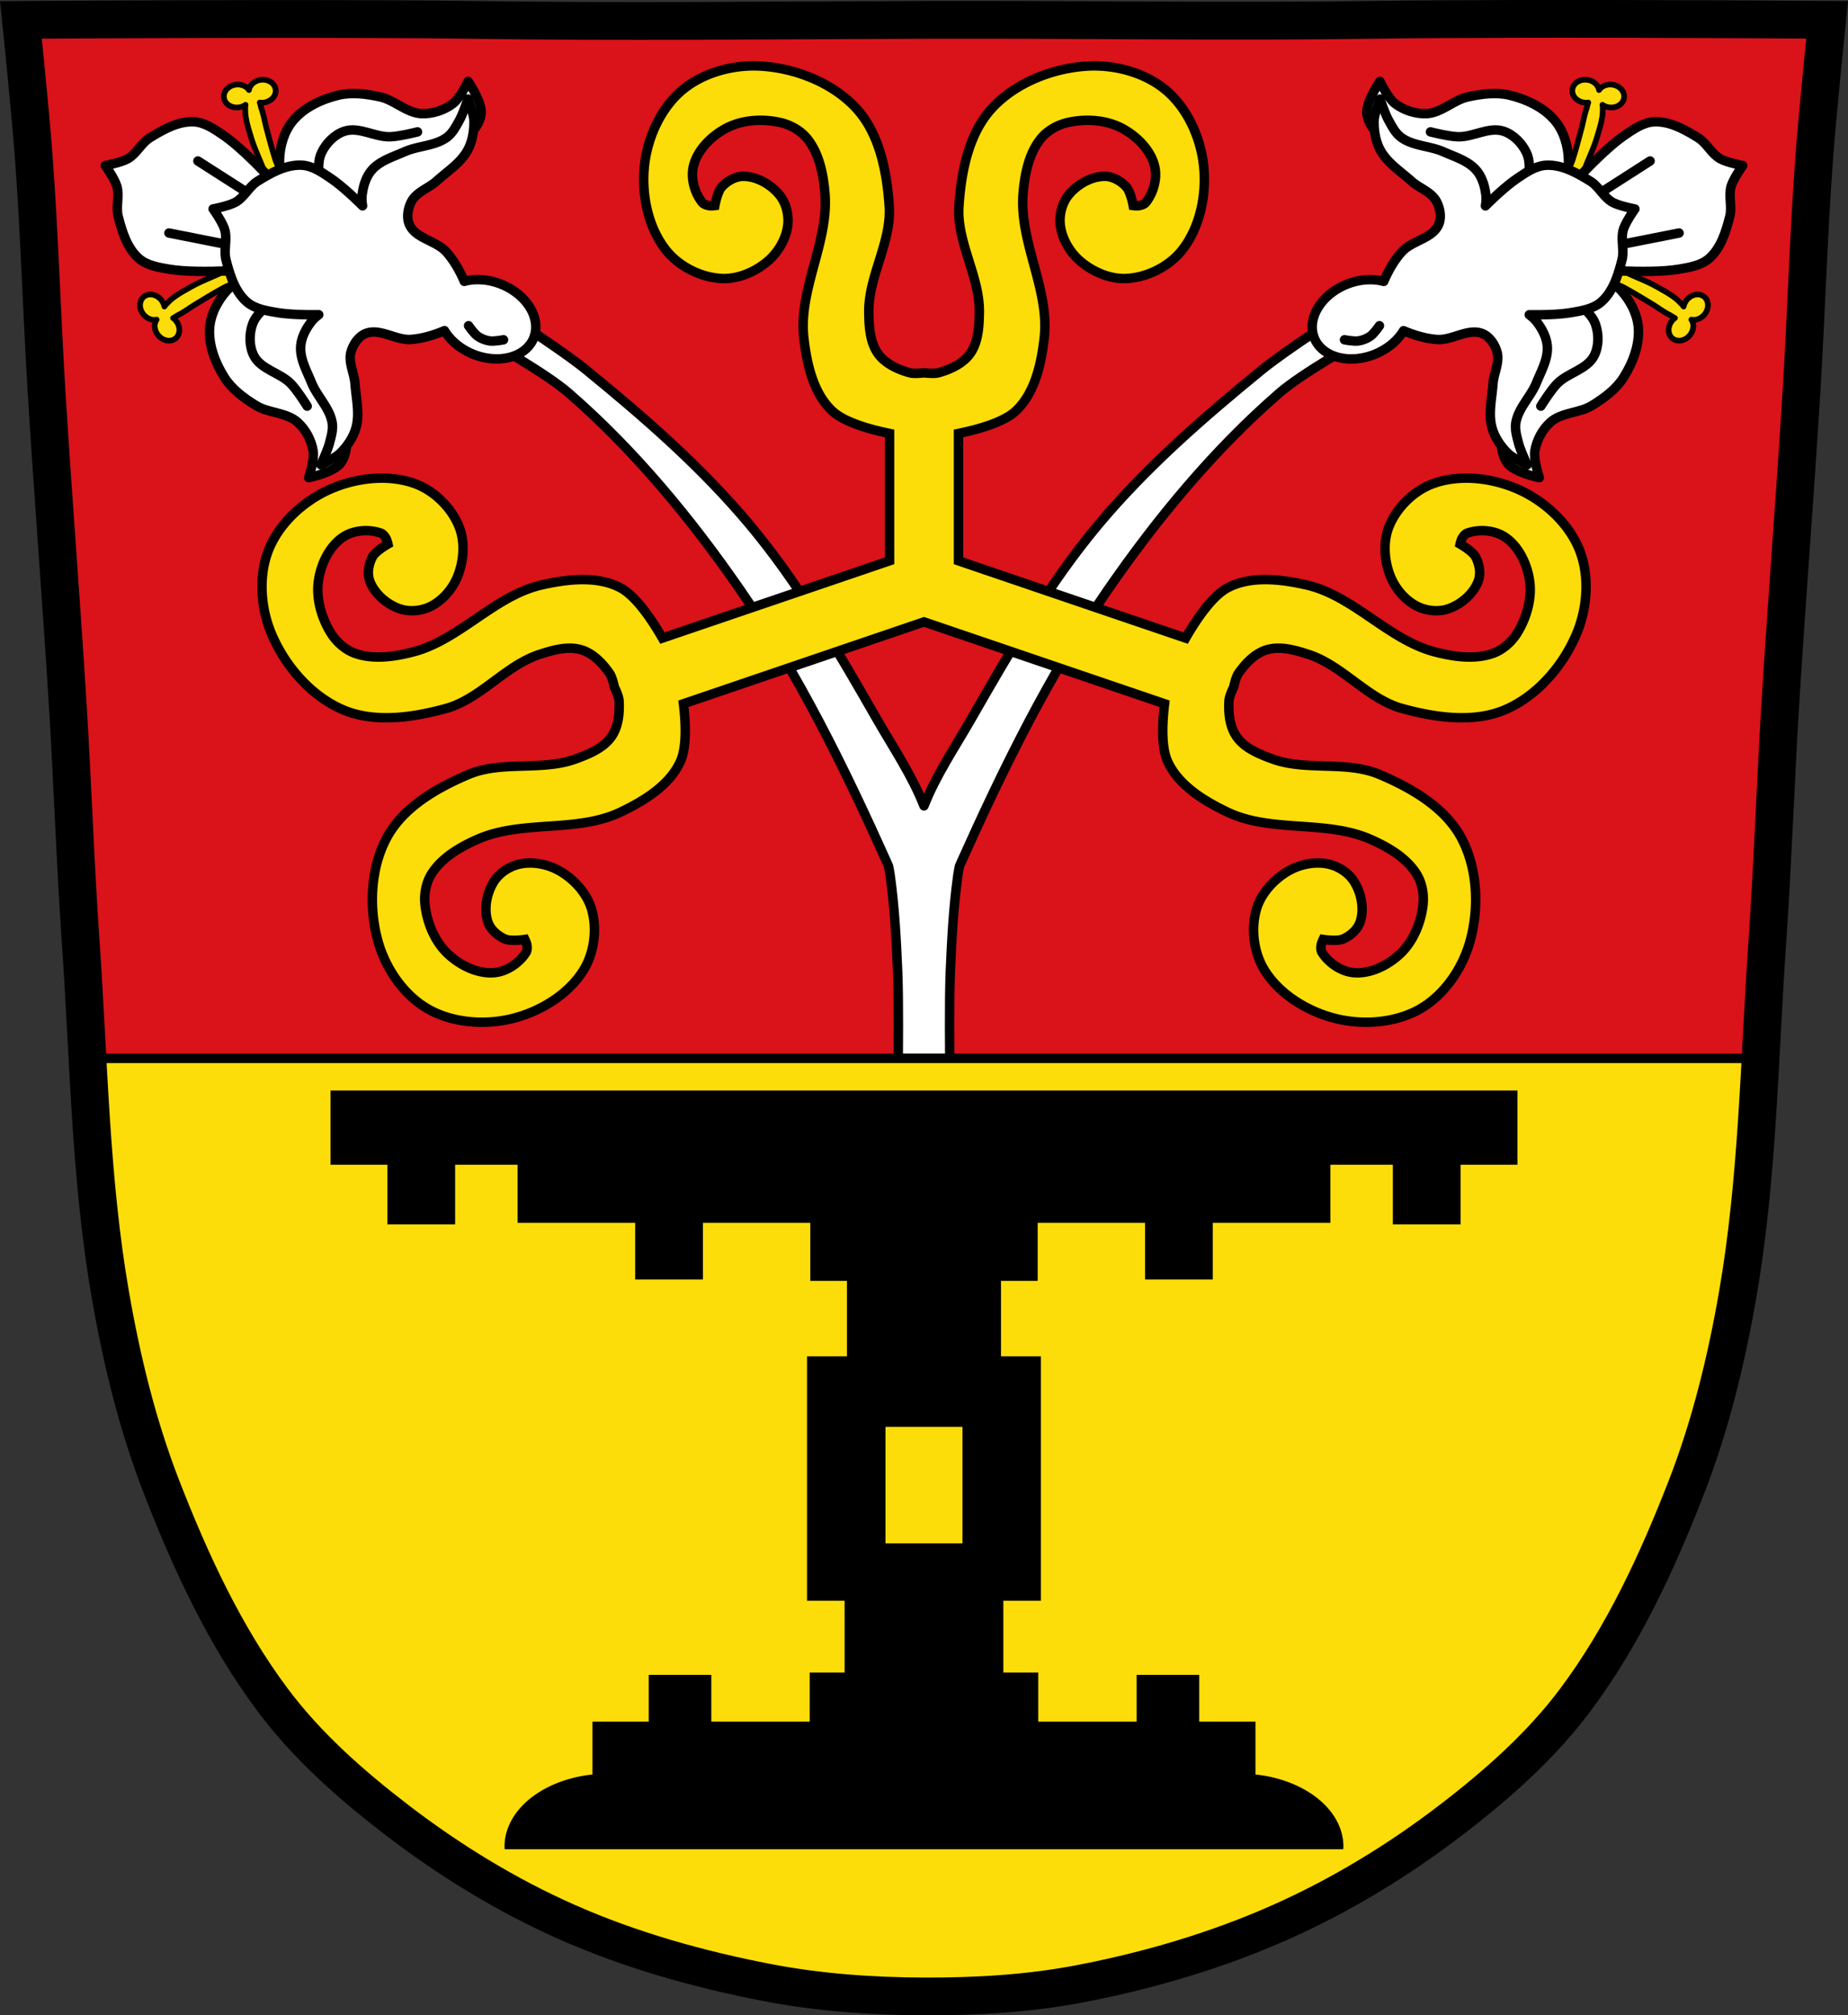 <svg xmlns="http://www.w3.org/2000/svg" width="979.28" height="1067.6" viewBox="0 0 979.284 1067.603"><rect x="0" y="0" width="979.284" height="1067.603" fill="#333333" stroke="none"/><path d="M829.26 10.001c-9.98-.002-19.975.006-29.787.025-26.17.053-51.02.198-70.797.479-79.11 1.122-156.7-.214-235.05 0-2.653.007-5.306.036-7.959.043-78.35.214-155.94 1.122-235.05 0-79.11-1.122-239.53 0-239.53 0s4.994 48.18 6.783 72.32c3.067 41.38 4.257 82.87 6.785 124.29 3.405 55.766 7.902 111.49 11.307 167.25 2.529 41.41 3.91 82.9 6.783 124.29 1.431 20.614 2.473 41.29 3.6 61.957h886.6c1.129-20.697 2.17-41.4 3.604-62.04 2.874-41.39 4.257-82.87 6.785-124.29 3.405-55.766 7.902-111.44 11.307-167.21 2.529-41.41 3.716-82.911 6.783-124.29 1.79-24.14 6.785-72.32 6.785-72.32s-69.09-.486-138.95-.502" fill="#da121a"/><g stroke="#000"><g fill-rule="evenodd"><g stroke-linejoin="round"><path d="M860.17 48.854c-.976-2.161-3.269-3.716-5.934-4.02-2.803-.321-5.503.796-6.888 2.847-.461-2.79-3.082-5.02-6.347-5.398-3.913-.45-7.395 1.885-7.779 5.216-.383 3.331 2.478 6.397 6.391 6.848a8.294 8.294 0 0 0 2.035-.019c-.412 1.016-.572 2.268-.927 3.274-1.194 3.381-1.733 6.96-2.663 10.423-1.473 5.486-2.9 10.989-4.621 16.403-1.558 4.902-5.07 9.401-5.161 14.544-.029 1.675.097 3.898 1.514 4.793.672.424 1.644.017 2.361-.327 1.431-.685 2.58-1.947 3.466-3.264 2.207-3.283 2.843-7.381 4.273-11.07 2.104-5.425 4.672-10.689 6.338-16.264 1.418-4.747 3.088-9.586 3.084-14.54 0-.886.039-1.889-.145-2.782a8.069 8.069 0 0 0 3.681 1.378c3.913.45 7.395-1.885 7.779-5.216a5.351 5.351 0 0 0-.457-2.825zm44.553 110.73a5.36 5.36 0 0 0-1.627-2.354c-2.584-2.137-6.713-1.409-9.224 1.625a8.07 8.07 0 0 0-1.701 3.543c-.486-.771-1.209-1.467-1.822-2.107-3.429-3.576-7.985-5.91-12.295-8.352-5.063-2.868-10.562-4.886-15.836-7.342-3.586-1.669-6.883-4.185-10.748-5.02-1.551-.337-3.253-.451-4.76.046-.755.249-1.739.629-1.93 1.4-.402 1.627 1.046 3.318 2.228 4.506 3.628 3.647 9.277 4.46 13.796 6.917 4.991 2.713 9.832 5.694 14.694 8.631 3.069 1.854 5.937 4.062 9.14 5.674.953.48 1.935 1.272 2.936 1.72a8.324 8.324 0 0 0-1.481 1.396c-2.511 3.035-2.451 7.228.133 9.366 2.584 2.137 6.713 1.409 9.224-1.625 2.093-2.535 2.439-5.958.839-8.289 2.42.521 5.141-.544 6.941-2.717 1.71-2.067 2.287-4.777 1.494-7.01z" fill="#fcdd09" stroke-width="3"/><g fill="#fff" stroke-width="5"><path d="m273.75 170.12-13.11 11.607s28.556 15.904 40.807 26.547c34.721 30.17 64.49 66.2 90.67 104.01 31.12 44.954 55.39 94.53 77.79 144.41.326.727.629 1.465.945 2.197.361 1.842.692 3.636.887 5.05 2.311 16.761 3.238 33.864 3.949 50.9.637 15.245.283 45.809.283 45.809h27.336s-.356-30.564.281-45.809c.712-17.04 1.64-34.14 3.951-50.9.195-1.413.527-3.21.889-5.05.315-.729.616-1.465.941-2.189 22.405-49.876 46.67-99.46 77.79-144.41 26.18-37.816 55.951-73.847 90.67-104.01 12.25-10.643 40.807-26.547 40.807-26.547l-13.11-11.607s-25.26 16.327-36.883 25.814c-30.871 25.19-61.25 51.609-86.79 82.19-26.319 31.512-46.957 67.49-67.41 103.09-8.596 14.966-18.534 29.663-24.813 45.678-6.278-16.02-16.218-30.711-24.814-45.678-20.449-35.603-41.09-71.58-67.41-103.09-25.541-30.581-55.92-56.999-86.79-82.19-11.627-9.487-36.883-25.814-36.883-25.814z" stroke-linecap="round"/><path d="M923.49 87.7s-8.435-1.571-12.02-3.652c-4.673-2.712-7.04-8.248-11.634-11.08-6.95-4.29-14.878-8.797-23.23-8.439-5.715.245-10.962 3.897-15.703 7.127-13.696 9.33-35.498 34.495-35.498 34.495l-3.158 3.694 4.03 6.867 6.069 5.644s5.125-.381 7.601-1.038c-2.242 1.242-6.202 4.516-6.202 4.516l-.469 8.274 1.848 7.743 4.837.479s33.16 3.052 49.5.296c5.657-.954 11.971-1.956 16.262-5.737 6.273-5.527 8.872-14.267 10.913-22.18 1.349-5.226-.776-10.859.716-16.05 1.145-3.985 6.142-10.96 6.142-10.96z"/></g></g><g fill="#fff" stroke-width="5"><g stroke-linecap="round"><path d="m837.15 109.14 37.25-23.851M846.37 132.03l43.39-8.595"/></g><path d="M825.08 105.36c4.077-5.879 6.218-13.436 6.07-20.588-.156-7.318-2.418-15.15-7.095-20.78-5.874-7.07-15.09-11.384-24.02-13.547-7.142-1.729-14.842-.69-22.03.845-7.786 1.663-14.202 8.612-22.16 8.915-5.744.219-11.825-1.778-16.442-5.201-3.866-2.867-8.167-11.907-8.167-11.907s-7.83 11.332-6.871 17.536c1.292 8.364 9.843 13.898 15.963 19.744 9.324 8.905 24.997 11.589 31.17 22.912 2.369 4.349 1.944 9.989.903 14.831-1.188 5.522-7.815 9.346-7.895 14.994-.05 3.533 1.403 8.176 4.673 9.515 7.98 3.267 17.14-3.917 24.412-8.557 7.338-4.685 11.677-12.969 18.211-18.723 4.158-3.661 10.128-5.435 13.285-9.988z" stroke-linejoin="round"/><path d="M758.04 69.868s9.623 2.454 14.547 2.588c8.101.219 16.432-5.483 24.13-2.957 5.327 1.747 9.899 6.441 12.238 11.535 2.308 5.03 1.34 11.08.761 16.576-.528 5.01-3.824 14.622-3.824 14.622" stroke-linecap="round"/><path d="M840.28 143.13c7.01 1.417 13.79 5.385 18.635 10.65 4.956 5.386 8.748 12.603 9.274 19.903.661 9.169-2.998 18.66-7.944 26.409-3.954 6.194-10.228 10.778-16.475 14.648-6.768 4.193-16.209 3.624-22.16 8.915-4.295 3.821-7.298 9.472-8.258 15.14-.803 4.746 2.356 14.246 2.356 14.246s-13.496-2.751-17.1-7.89c-4.861-6.928-2.526-16.842-2.16-25.298.558-12.882 10-25.673 6.611-38.11-1.303-4.778-5.516-8.552-9.62-11.323-4.682-3.16-12.11-1.329-16.08-5.347-2.483-2.514-4.651-6.869-3.22-10.1 3.493-7.884 15.08-9.05 23.535-10.736 8.538-1.703 17.405 1.267 26.1.892 5.535-.239 11.07-3.094 16.5-1.997z" stroke-linejoin="round"/><path d="M816.5 215.15s5.242-8.436 8.701-11.942c5.692-5.769 15.65-7.426 19.456-14.581 2.632-4.95 2.68-11.502.838-16.797-1.817-5.224-6.704-8.917-10.932-12.483-3.851-3.248-12.885-7.899-12.885-7.899" stroke-linecap="round"/><g stroke-linejoin="round"><path d="M731.33 52.46s-3.043 7.47-3.164 11.418c-.164 5.338.77 10.984 3.322 15.676 3.694 6.792 10.684 11.197 16.434 16.365 4.24 3.811 10.606 5.739 13.285 10.771 1.948 3.659 2.807 8.606 1.105 12.387-3.326 7.389-14.178 8.377-19.559 14.436-4.03 4.535-7.081 9.941-9.484 15.559a19.968 26.527 68.082 0 0-19.648 1.547 19.968 26.527 68.082 0 0-17.155 28.428 19.968 26.527 68.082 0 0 32.063 8.623 19.968 26.527 68.082 0 0 15.24-12.494c5.626 2.388 11.574 4.172 17.621 4.654 8.08.644 16.589-6.161 24.11-3.135 3.846 1.548 6.654 5.714 7.783 9.703 1.552 5.486-1.707 11.283-2.125 16.969-.567 7.71-2.557 15.73-.518 23.19 1.409 5.152 4.643 9.87 8.459 13.607 2.822 2.764 10.191 6.05 10.191 6.05s-3.515-7.374-4.547-11.301c-.945-3.594-2.1-7.392-1.461-11.05 1.361-7.8 7.927-13.764 10.906-21.1 2.494-6.143 6.125-12.413 5.77-19.03-.258-4.793-2.685-9.463-5.629-13.254-1.12-1.442-2.47-2.65-3.941-3.734 7.939.103 16.04-.127 21.943-1.123 5.657-.954 11.97-1.957 16.262-5.738 6.273-5.527 8.873-14.266 10.914-22.17 1.349-5.226-.776-10.86.717-16.05 1.145-3.985 6.141-10.961 6.141-10.961s-8.435-1.57-12.02-3.65c-4.673-2.712-7.04-8.25-11.633-11.08-6.95-4.29-14.879-8.795-23.23-8.438-5.715.245-10.962 3.897-15.703 7.127-4.95 3.372-10.954 8.815-16.609 14.389.31-1.802.451-3.61.26-5.426-.314-2.983-1.01-6.075-2.254-8.861-.746-1.672-1.688-3.232-2.863-4.596-4.329-5.02-11.294-7.03-17.348-9.734-7.23-3.228-16.1-2.985-22.48-7.668-2.996-2.198-4.792-5.736-6.6-8.982-1.975-3.548-4.547-11.301-4.547-11.301z"/><path d="M730.99 172.54s-2.78 4.091-4.751 5.499c-1.858 1.328-4.099 2.215-6.357 2.558-2.452.373-7.417-.603-7.417-.603" stroke-linecap="round"/></g></g><g stroke-linejoin="round"><path d="M119.118 48.854c.976-2.161 3.269-3.716 5.934-4.02 2.803-.321 5.503.796 6.888 2.847.461-2.79 3.082-5.02 6.347-5.398 3.913-.45 7.395 1.885 7.779 5.216.383 3.331-2.478 6.397-6.391 6.848a8.294 8.294 0 0 1-2.035-.019c.412 1.016.572 2.268.927 3.274 1.194 3.381 1.733 6.96 2.663 10.423 1.473 5.486 2.9 10.989 4.621 16.403 1.558 4.902 5.07 9.401 5.161 14.544.029 1.675-.098 3.898-1.514 4.793-.672.424-1.644.017-2.361-.327-1.431-.685-2.58-1.947-3.466-3.264-2.207-3.283-2.843-7.381-4.273-11.07-2.104-5.425-4.672-10.689-6.338-16.264-1.418-4.747-3.088-9.586-3.084-14.54 0-.886-.039-1.889.145-2.782a8.069 8.069 0 0 1-3.681 1.378c-3.913.45-7.395-1.885-7.779-5.216a5.351 5.351 0 0 1 .457-2.825m-44.553 110.73a5.36 5.36 0 0 1 1.627-2.354c2.584-2.137 6.713-1.409 9.224 1.625a8.07 8.07 0 0 1 1.701 3.543c.486-.771 1.209-1.467 1.822-2.107 3.429-3.576 7.985-5.91 12.295-8.352 5.063-2.868 10.562-4.886 15.836-7.342 3.586-1.669 6.883-4.185 10.748-5.02 1.551-.337 3.253-.451 4.761.046.755.249 1.739.629 1.93 1.4.401 1.627-1.046 3.318-2.228 4.506-3.628 3.647-9.276 4.46-13.796 6.917-4.991 2.713-9.832 5.694-14.694 8.631-3.069 1.854-5.937 4.062-9.14 5.674-.953.48-1.935 1.272-2.936 1.72.545.399 1.044.87 1.481 1.396 2.511 3.035 2.451 7.228-.133 9.366-2.584 2.137-6.713 1.409-9.224-1.625-2.093-2.535-2.439-5.958-.839-8.289-2.42.521-5.141-.544-6.941-2.717-1.71-2.067-2.287-4.777-1.494-7.01z" fill="#fcdd09" stroke-width="3"/><path d="M55.79 87.7s8.435-1.571 12.02-3.652c4.673-2.712 7.04-8.248 11.634-11.08 6.95-4.29 14.878-8.797 23.23-8.439 5.715.245 10.962 3.897 15.703 7.127 13.696 9.33 35.498 34.495 35.498 34.495l3.158 3.694-4.03 6.867-6.069 5.644s-5.125-.381-7.601-1.038c2.242 1.242 6.202 4.516 6.202 4.516l.469 8.274-1.848 7.743-4.837.479s-33.16 3.052-49.5.296c-5.657-.954-11.971-1.956-16.262-5.737-6.273-5.527-8.872-14.267-10.913-22.18-1.349-5.226.776-10.859-.716-16.05-1.145-3.985-6.142-10.96-6.142-10.96z" fill="#fff" stroke-width="5"/></g><g fill="#fff" stroke-width="5"><g stroke-linecap="round"><path d="m142.13 109.14-37.25-23.851M132.919 132.03l-43.39-8.595"/></g><path d="M154.2 105.36c-4.077-5.879-6.218-13.436-6.07-20.588.156-7.318 2.418-15.15 7.095-20.78 5.874-7.07 15.09-11.384 24.02-13.547 7.142-1.729 14.842-.69 22.03.845 7.786 1.663 14.202 8.612 22.16 8.915 5.744.219 11.825-1.778 16.442-5.201 3.866-2.867 8.167-11.907 8.167-11.907s7.83 11.332 6.871 17.536c-1.292 8.364-9.843 13.898-15.963 19.744-9.324 8.905-24.997 11.589-31.17 22.912-2.369 4.349-1.944 9.989-.903 14.831 1.188 5.522 7.815 9.346 7.895 14.994.05 3.533-1.403 8.176-4.673 9.515-7.98 3.267-17.14-3.917-24.412-8.557-7.338-4.685-11.677-12.969-18.211-18.723-4.158-3.661-10.128-5.435-13.285-9.988" stroke-linejoin="round"/><path d="M221.24 69.868s-9.623 2.454-14.547 2.588c-8.101.219-16.432-5.483-24.13-2.957-5.327 1.747-9.899 6.441-12.238 11.535-2.308 5.03-1.34 11.08-.761 16.576.528 5.01 3.824 14.622 3.824 14.622" stroke-linecap="round"/><path d="M139.007 143.13c-7.01 1.417-13.79 5.385-18.635 10.65-4.956 5.386-8.748 12.603-9.274 19.903-.661 9.169 2.998 18.66 7.944 26.409 3.954 6.194 10.228 10.778 16.475 14.648 6.768 4.193 16.209 3.624 22.16 8.915 4.295 3.821 7.298 9.472 8.258 15.14.803 4.746-2.356 14.246-2.356 14.246s13.496-2.751 17.1-7.89c4.861-6.928 2.526-16.842 2.16-25.298-.558-12.882-10-25.673-6.611-38.11 1.303-4.778 5.516-8.552 9.62-11.323 4.681-3.16 12.11-1.329 16.08-5.347 2.483-2.514 4.651-6.869 3.22-10.1-3.493-7.884-15.08-9.05-23.535-10.736-8.538-1.703-17.405 1.267-26.1.892-5.535-.239-11.07-3.094-16.5-1.997z" stroke-linejoin="round"/><path d="M162.781 215.15s-5.242-8.436-8.701-11.942c-5.692-5.769-15.651-7.426-19.456-14.581-2.632-4.95-2.68-11.502-.838-16.797 1.817-5.224 6.704-8.917 10.931-12.483 3.851-3.248 12.885-7.899 12.885-7.899" stroke-linecap="round"/><g stroke-linejoin="round"><path d="M247.96 52.46s-2.571 7.753-4.547 11.301c-1.808 3.246-3.604 6.785-6.6 8.982-6.384 4.683-15.251 4.44-22.48 7.668-6.05 2.703-13.02 4.713-17.348 9.734-1.175 1.363-2.117 2.924-2.863 4.596-1.243 2.787-1.94 5.878-2.254 8.861-.191 1.817-.05 3.624.26 5.426-5.656-5.573-11.659-11.02-16.609-14.389-4.741-3.23-9.988-6.882-15.703-7.127-8.353-.358-16.283 4.147-23.23 8.438-4.592 2.835-6.96 8.372-11.633 11.08-3.586 2.081-12.02 3.65-12.02 3.65s4.995 6.976 6.141 10.961c1.493 5.193-.632 10.827.717 16.05 2.042 7.908 4.641 16.647 10.914 22.17 4.292 3.781 10.605 4.784 16.262 5.738 5.905.996 14 1.226 21.943 1.123-1.471 1.085-2.821 2.292-3.941 3.734-2.944 3.791-5.371 8.461-5.629 13.254-.356 6.62 3.275 12.89 5.77 19.03 2.979 7.336 9.545 13.3 10.906 21.1.639 3.66-.516 7.459-1.461 11.05-1.032 3.927-4.547 11.301-4.547 11.301s7.369-3.283 10.191-6.05c3.816-3.737 7.05-8.456 8.459-13.607 2.039-7.457.05-15.477-.518-23.19-.418-5.686-3.677-11.483-2.125-16.969 1.129-3.989 3.937-8.155 7.783-9.703 7.517-3.03 16.03 3.778 24.11 3.135 6.05-.482 11.995-2.266 17.621-4.654a26.527 19.968 21.918 0 0 15.24 12.494 26.527 19.968 21.918 0 0 32.063-8.623 26.527 19.968 21.918 0 0-17.155-28.428 26.527 19.968 21.918 0 0-19.648-1.547c-2.404-5.618-5.457-11.02-9.484-15.559-5.38-6.06-16.232-7.05-19.559-14.436-1.702-3.78-.843-8.727 1.105-12.387 2.679-5.03 9.05-6.96 13.285-10.77 5.749-5.17 12.74-9.575 16.434-16.366 2.552-4.692 3.486-10.338 3.322-15.676-.121-3.948-3.164-11.418-3.164-11.418z"/><path d="M248.3 172.54s2.78 4.091 4.751 5.499c1.858 1.328 4.099 2.215 6.357 2.558 2.452.373 7.417-.603 7.417-.603" stroke-linecap="round"/></g></g></g><path d="M46.34 560.65c2.295 42.09 4.97 84.15 12.188 125.61 6.02 34.562 14.417 68.979 27.13 101.67 15.355 39.473 33.474 78.71 58.84 112.63 18.288 24.456 41.648 45.04 65.883 63.62 27.747 21.272 57.963 39.814 89.93 53.967 33.818 14.97 69.917 25.08 106.24 32.09 27.334 5.278 55.35 7.255 83.19 7.35 27.662.094 55.55-1.52 82.71-6.74 36.46-7.01 72.54-17.626 106.46-32.746 31.934-14.235 62.23-32.697 89.97-53.969 24.24-18.58 47.596-39.17 65.885-63.62 25.365-33.919 43.483-73.16 58.838-112.63 12.718-32.695 21.12-67.16 27.14-101.72 7.212-41.43 9.888-83.46 12.182-125.52h-886.6z" fill="#fcdd09" stroke-linejoin="round" stroke-linecap="round" stroke-width="5"/><path d="M799.47 10.026c-26.17.053-51.02.198-70.798.478-79.11 1.122-156.7-.214-235.05 0-2.653.007-5.305.036-7.958.043-78.35.214-155.94 1.122-235.05 0-79.11-1.122-239.53 0-239.53 0s4.995 48.18 6.784 72.32c3.067 41.38 4.256 82.87 6.784 124.29 3.405 55.766 7.902 111.49 11.307 167.25 2.529 41.41 3.91 82.9 6.784 124.29 4.346 62.59 5.02 125.75 15.786 187.56 6.02 34.562 14.418 68.979 27.14 101.67 15.355 39.473 33.473 78.71 58.839 112.63 18.288 24.456 41.648 45.04 65.884 63.62 27.747 21.272 57.962 39.816 89.93 53.968 33.818 14.97 69.917 25.08 106.24 32.09 27.334 5.278 55.35 7.255 83.19 7.349 27.662.094 55.55-1.52 82.71-6.741 36.46-7.01 72.54-17.626 106.46-32.746 31.934-14.235 62.23-32.696 89.98-53.968 24.24-18.58 47.595-39.17 65.884-63.62 25.365-33.919 43.484-73.16 58.839-112.63 12.718-32.695 21.12-67.16 27.14-101.72 10.762-61.814 11.44-124.97 15.786-187.56 2.874-41.39 4.256-82.87 6.784-124.29 3.405-55.766 7.902-111.44 11.307-167.21 2.529-41.41 3.717-82.909 6.784-124.29 1.79-24.14 6.784-72.32 6.784-72.32s-90.24-.636-168.73-.478z" fill="none" stroke-width="20"/></g><path d="M175.16 577.68v39.31h30.12v31.619h35.895V616.99h33.11v30.764h62.31v30.05h35.895v-30.05h56.898v30.766h19.426v39.994h-21.16v129.43h19.914v38.06h-18.492V912h-52.14v-24.77h-33.17V912h-29.807v28a54.882 38.623 0 0 0-46.6 38.133 54.882 38.623 0 0 0 .075 1.457h444.39a54.882 38.623 0 0 0 .074-1.457 54.882 38.623 0 0 0-46.6-38.133v-28h-29.807v-24.77h-33.17V912h-52.14v-25.996H531.69v-38.06h19.914v-129.43h-21.16V678.52h19.426v-30.766h56.9v30.05h35.893v-30.05h62.31V616.99h33.12v31.619h35.893V616.99h30.12v-39.31h-628.96m294.07 178.17h40.822v61.73h-40.822v-61.73"/><path d="M400.4 34.905c-13.874-.205-28.789 4.182-39.22 13.12-11.362 9.728-18.259 25.418-19.73 40.3-1.509 15.268 2.109 32.568 11.754 44.5 6.806 8.42 18.16 14.08 28.967 14.693 8.798.495 18.09-3.489 24.77-9.234 5.462-4.697 9.613-11.743 10.496-18.893.675-5.46-.832-11.642-4.262-15.943-4.471-5.607-11.856-9.906-19.03-10.04-4.302-.083-8.738 2.405-11.641 5.582-2.378 2.603-3.695 9.91-3.695 9.91s-2.27.257-3.359 0c-1.218-.288-2.579-.697-3.357-1.678-4.115-5.184-6.206-12.887-4.619-19.313 2.139-8.665 9.704-16.05 17.633-20.15 8.402-4.344 18.997-4.958 28.23-2.898 5.54 1.236 11.07 4.323 14.592 8.775 6.286 7.95 8.413 18.866 9.236 28.967 2.087 25.605-14.07 50.721-11.211 76.25 1.541 13.772 4.924 29.25 14.99 38.777 6.451 6.103 20.1 9.876 30.436 11.977v67.47l-38.449 13.08-81.904 27.857c-5.327-9.263-13.948-22.315-22.373-26.695-12.295-6.393-28.03-4.52-41.547-1.467-25.06 5.66-43.501 29.15-68.38 35.559-9.814 2.529-20.825 4.094-30.395.758-5.36-1.869-10.09-6.084-13.07-10.914-4.969-8.05-7.859-18.262-6.506-27.623 1.277-8.834 5.78-18.399 13.268-23.258 5.552-3.603 13.516-4.15 19.762-1.959 1.181.414 2.01 1.566 2.684 2.623.6.945 1.1 3.174 1.1 3.174s-6.472 3.637-8.152 6.736c-2.051 3.783-2.954 8.79-1.467 12.828 2.479 6.729 8.961 12.299 15.723 14.688 5.187 1.832 11.521 1.232 16.459-1.193 6.466-3.176 11.766-9.405 14.416-16.1 3.242-8.194 3.964-18.277.615-26.428-4.115-10.01-13.185-18.884-23.369-22.559-5.412-1.952-11.257-2.858-17.188-2.887-9.884-.048-19.999 2.334-28.707 6.35-13.583 6.264-26.15 17.917-31.619 31.838-5.02 12.783-4.287 28.313.449 41.36.316.869.645 1.728.996 2.574 7.103 17.13 20.997 33.31 38.05 40.574 16.691 7.113 36.929 4.157 54.43-.643 18.418-5.05 31.473-22.693 49.619-28.648 7.086-2.326 15.1-4.625 22.24-2.471 6.249 1.886 11.311 7.193 15.02 12.566 1.43 2.074 2.475 7.141 2.475 7.141s2.315 4.627 2.475 7.141c.413 6.515-.281 13.818-4.02 19.17-4.276 6.111-11.99 9.261-18.996 11.818-17.941 6.549-39.12.768-56.711 8.195-16.715 7.06-34.441 17.255-43.15 33.17-8.903 16.265-9.808 37.569-4.791 55.42 3.964 14.1 13.396 28.01 26.04 35.406 12.912 7.551 29.997 8.931 44.543 5.447 14.92-3.573 30.08-12.656 38.2-25.676 5.727-9.188 7.361-21.768 4.396-32.18-2.412-8.475-9.216-15.948-16.832-20.379-6.227-3.623-14.244-5.238-21.289-3.732-5.38 1.15-10.727 4.597-13.668 9.246-3.834 6.06-5.48 14.444-3.264 21.264 1.33 4.092 5.132 7.469 9.08 9.172 3.238 1.395 10.574.25 10.574.25s.986 2.058 1.1 3.172c.127 1.245.185 2.666-.486 3.723-3.551 5.585-10.143 10.08-16.734 10.688-8.888.816-18.344-3.913-24.813-10.06-6.855-6.517-10.904-16.325-11.98-25.723-.646-5.639.459-11.88 3.514-16.664 5.454-8.542 15.07-14.13 24.344-18.211 23.511-10.356 52.53-3.312 75.72-14.371 12.509-5.965 26.03-14.229 31.734-26.859 3.411-7.553 2.847-20.371 1.621-30.545l127.48-43.36 127.48 43.36c-1.226 10.174-1.79 22.992 1.621 30.545 5.703 12.63 19.226 20.894 31.734 26.859 23.19 11.06 52.21 4.02 75.72 14.371 9.275 4.085 18.892 9.669 24.346 18.211 3.054 4.784 4.158 11.02 3.512 16.664-1.076 9.397-5.125 19.21-11.98 25.723-6.469 6.15-15.924 10.878-24.813 10.06-6.591-.605-13.183-5.102-16.734-10.688-.672-1.056-.611-2.477-.484-3.723.114-1.114 1.1-3.172 1.1-3.172s7.336 1.145 10.574-.25c3.952-1.703 7.752-5.079 9.08-9.172 2.216-6.82.572-15.204-3.262-21.264-2.941-4.649-8.29-8.096-13.67-9.246-7.04-1.506-15.06.11-21.287 3.732-7.616 4.431-14.42 11.904-16.832 20.379-2.964 10.413-1.329 22.994 4.398 32.18 8.116 13.02 23.277 22.1 38.2 25.676 14.546 3.484 31.631 2.104 44.543-5.447 12.647-7.396 22.08-21.302 26.04-35.406 5.02-17.851 4.112-39.16-4.791-55.42-8.712-15.915-26.437-26.11-43.15-33.17-17.595-7.427-38.77-1.646-56.711-8.195-7.01-2.557-14.718-5.708-18.994-11.818-3.743-5.348-4.437-12.651-4.02-19.17.159-2.514 2.475-7.141 2.475-7.141s1.044-5.067 2.475-7.141c3.706-5.374 8.768-10.681 15.02-12.566 7.14-2.155 15.15.145 22.24 2.471 18.15 5.956 31.2 23.596 49.619 28.648 17.497 4.8 37.735 7.755 54.43.643 17.06-7.269 30.947-23.447 38.05-40.574.351-.846.684-1.705 1-2.574 4.736-13.04 5.474-28.572.449-41.36-5.472-13.921-18.04-25.574-31.619-31.838-8.708-4.02-18.823-6.398-28.707-6.35-5.93.029-11.778.934-17.189 2.887-10.184 3.674-19.253 12.544-23.367 22.559-3.349 8.151-2.629 18.234.613 26.428 2.65 6.699 7.952 12.928 14.418 16.1 4.938 2.425 11.27 3.03 16.457 1.193 6.761-2.388 13.244-7.959 15.723-14.688 1.487-4.04.586-9.05-1.465-12.828-1.681-3.1-8.152-6.736-8.152-6.736s.5-2.229 1.1-3.174c.671-1.057 1.503-2.209 2.684-2.623 6.246-2.191 14.21-1.644 19.762 1.959 7.487 4.859 11.991 14.424 13.268 23.258 1.353 9.361-1.537 19.575-6.506 27.623-2.982 4.83-7.709 9.05-13.07 10.914-9.57 3.336-20.581 1.771-30.395-.758-24.877-6.412-43.32-29.899-68.38-35.559-13.518-3.053-29.25-4.927-41.547 1.467-8.425 4.381-17.05 17.432-22.371 26.695l-81.906-27.857-38.449-13.08v-67.47c10.33-2.101 23.985-5.873 30.436-11.977 10.07-9.524 13.449-25.01 14.99-38.777 2.857-25.531-13.3-50.647-11.213-76.25.823-10.1 2.951-21.02 9.236-28.967 3.52-4.452 9.05-7.539 14.594-8.775 9.232-2.06 19.826-1.445 28.23 2.898 7.929 4.099 15.491 11.485 17.631 20.15 1.586 6.426-.502 14.13-4.617 19.313-.778.98-2.141 1.39-3.359 1.678-1.09.257-3.357 0-3.357 0s-1.319-7.307-3.697-9.91c-2.903-3.177-7.338-5.665-11.641-5.582-7.169.139-14.553 4.438-19.02 10.04-3.43 4.301-4.936 10.484-4.262 15.943.883 7.149 5.03 14.195 10.496 18.893 6.681 5.746 15.97 9.73 24.768 9.234 10.81-.609 22.16-6.273 28.969-14.693 9.645-11.932 13.263-29.23 11.754-44.5-1.471-14.885-8.368-30.575-19.73-40.3-11.129-9.528-27.358-13.886-41.982-13.01-18.509 1.104-38.34 8.932-50.797 22.67-12.186 13.442-16.02 33.533-17.213 51.637-1.257 19.06 11.138 37.17 10.824 56.27-.123 7.457-.573 15.779-4.947 21.82-3.828 5.287-10.502 8.334-16.793 10.08-2.427.672-7.557 0-7.557 0s-5.129.672-7.557 0c-6.291-1.742-12.963-4.789-16.791-10.08-4.374-6.04-4.825-14.363-4.947-21.82-.314-19.1 12.08-37.21 10.824-56.27-1.194-18.1-5.03-38.19-17.213-51.637-12.453-13.738-32.29-21.566-50.797-22.67a61.457 61.457 0 0 0-2.76-.102z" fill="#fcdd09" stroke="#000" stroke-linecap="round" stroke-width="5"/></svg>